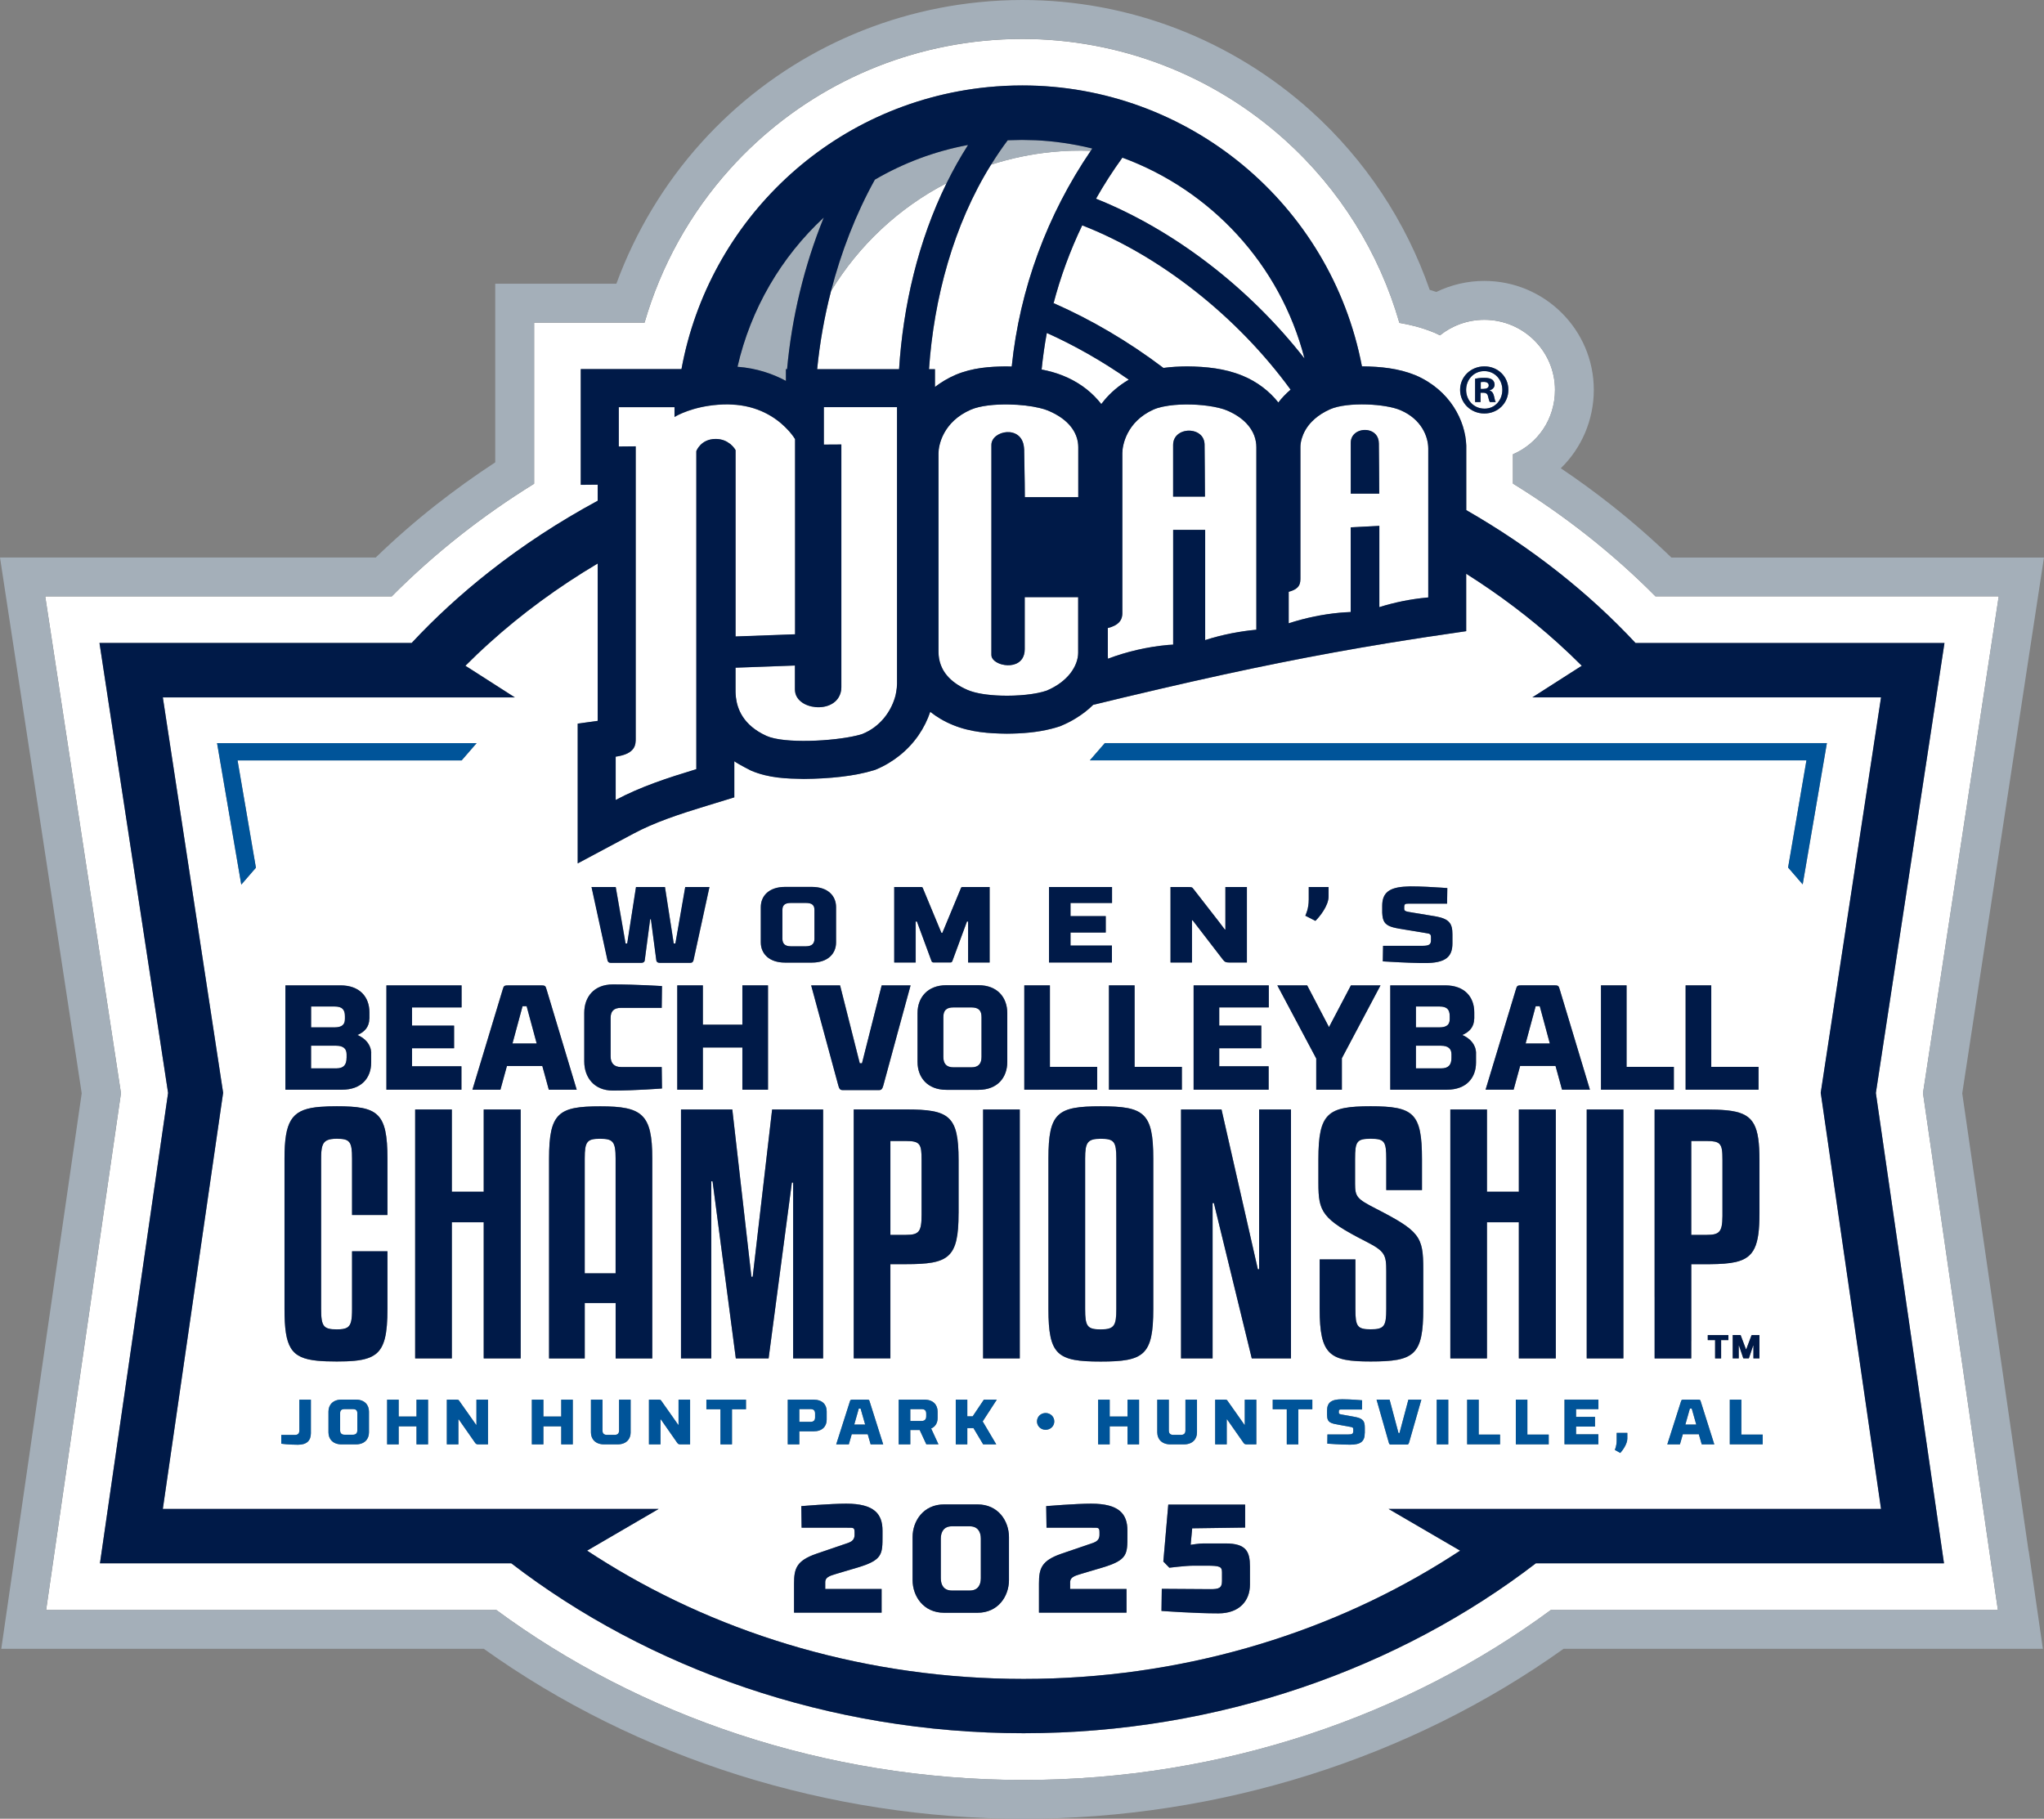 <?xml version="1.0" encoding="UTF-8"?>
<svg id="Layer_2" xmlns="http://www.w3.org/2000/svg" viewBox="0 0 384.01 341.72">
  <rect x="0" y="0" width="384.01" height="341.72" fill="#808080" stroke="none"/>
  <defs>
    <style>
      .cls-1 {
        fill: #001a48;
      }

      .cls-2 {
        fill: #a4afb9;
      }

      .cls-3 {
        fill: #fff;
      }

      .cls-4 {
        fill: #005499;
      }
    </style>
  </defs>
  <g id="PMS_533">
    <g>
      <g>
        <path class="cls-3" d="M278.88,76.77c1.94.03,3.36-1.56,3.36-3.52s-1.43-3.53-3.39-3.53h-.03c-1.94,0-3.39,1.59-3.39,3.53s1.45,3.52,3.44,3.52ZM277.14,71.15c.4-.08.97-.16,1.69-.16.83,0,1.21.13,1.54.35.24.19.43.54.43.94,0,.51-.38.89-.91,1.05v.05c.43.13.67.48.81,1.08.13.67.22.94.32,1.08h-1.1c-.13-.16-.21-.54-.35-1.05-.08-.48-.35-.7-.92-.7h-.48v1.75h-1.02v-4.39Z"/>
        <path class="cls-3" d="M279.69,72.42c0-.4-.3-.67-.94-.67-.27,0-.46.03-.56.05v1.27h.48c.57,0,1.02-.19,1.02-.65Z"/>
        <path class="cls-3" d="M372.2,280.79l-10.92-75.4,10.9-71.5,1.79-11.76,1.54-10.08h-64.49c-3.96-4-8.25-7.83-12.87-11.47-4.43-3.49-9.07-6.73-13.91-9.72v-5.5c4.69-2.02,7.9-6.62,7.9-12.1,0-7.26-5.94-13.17-13.28-13.17-3.15,0-6.05,1.1-8.33,2.92-.37-.18-.74-.37-1.12-.53l-.08-.03-.08-.03c-2.16-.88-4.3-1.41-6.34-1.75-3.79-13.17-11.19-25.08-21.51-34.38-13.58-12.23-31.1-18.96-49.33-18.97-2.46,0-4.95.13-7.38.37-18.33,1.83-35.21,10.37-47.52,24.04-7.55,8.38-13,18.27-16.07,28.89h-20.75v30.27c-4.83,2.99-9.46,6.22-13.88,9.7-4.61,3.64-8.91,7.47-12.87,11.47H8.5l1.54,10.08,1.79,11.76,10.9,71.5-10.92,75.4-1.69,11.68-1.45,10.02h84.58c26.83,19.79,61.62,31.94,99.06,31.94s72.23-12.15,99.06-31.94h83.98l-1.46-10.02-1.69-11.68ZM278.86,68.84h.03c2.53,0,4.49,1.96,4.49,4.41s-1.96,4.44-4.52,4.44-4.55-1.94-4.55-4.44,2.02-4.41,4.55-4.41ZM353.41,293.73h-64.86c-25.65,19.72-59.61,31.93-96.25,31.93s-70.6-12.21-96.25-31.93H18.78l1.69-11.68,11.11-76.69-11.1-72.79-1.79-11.76h58.65c4.38-4.7,9.23-9.16,14.55-13.35,6.34-5,13.17-9.46,20.4-13.37v-3.02l-3.18.03v-21.74h18.92c5.09-27.81,28.01-50.03,57.53-52.98,2.18-.22,4.36-.32,6.51-.32,31.11,0,57.95,22.19,63.8,52.78.02,0,.04,0,.05,0,3.43.04,6.8.36,10.02,1.67,6.5,2.8,9.37,8.55,9.53,13.21v.05s0,12.08,0,12.08c6.07,3.48,11.84,7.35,17.25,11.62,5.32,4.19,10.17,8.65,14.55,13.35h58.04l-1.79,11.76-11.1,72.79,11.11,76.69,1.69,11.68h-11.81Z"/>
        <path class="cls-3" d="M168.91,69.37c.75-11.79,3.54-24.01,8.93-34.96-9.03,4.67-16.53,11.74-21.72,20.3-1.25,4.84-2.12,9.77-2.6,14.66h15.39Z"/>
        <path class="cls-3" d="M240.16,75.62c.64-.84,1.41-1.65,2.3-2.41-10.03-13.75-24.54-25.18-39.15-30.87-2.28,4.75-4.11,9.73-5.44,14.86l.1-.23c6.93,3.04,13.99,7.15,20.6,12.16,1.51-.21,3-.27,4.45-.29,3.57.04,7.08.39,10.33,1.72,2.87,1.17,5.14,2.97,6.8,5.06Z"/>
        <path class="cls-3" d="M175.66,69.37v3.33c1.14-.87,2.44-1.66,3.93-2.3,3.19-1.32,6.35-1.52,9.41-1.56.36,0,.72.01,1.08.03,1.5-14.66,6.69-28.58,14.85-40.54-2.42-.09-4.87-.02-7.35.23-3.95.39-7.75,1.21-11.38,2.37-7.08,11.36-10.75,25.16-11.66,38.44h1.12Z"/>
        <path class="cls-3" d="M245.08,67.37c-4.56-17.71-17.62-31.65-34.21-37.74-1.79,2.48-3.45,5.05-4.96,7.72,14.63,5.86,28.77,16.71,39.17,30.03Z"/>
        <path class="cls-3" d="M244.31,84.01v24.79c0,.18-.01.35-.04.51-.12.82-.59,1.47-2.16,1.89v5.92c1.59-.52,3.22-.95,4.88-1.29,1.55-.32,3.12-.56,4.72-.7.69-.06,1.37-.1,2.05-.13v-15.91l.77-.04,4.3-.22.31-.02v.16c0,.86,0,2.76,0,5.03,0,3.3,0,7.35,0,10.08,2.88-.9,5.87-1.51,8.97-1.8.07,0,.15,0,.22-.02v-27.97c0-2.2-1.23-5.5-5.21-7.21-1.41-.61-3.83-1-6.31-1.08-2.62-.08-5.31.18-6.94.91-1.18.53-2.12,1.15-2.86,1.79-.08.07-.16.15-.24.23-.11.1-.22.2-.32.3-1.06,1.09-1.61,2.23-1.89,3.18-.19.65-.25,1.21-.25,1.6ZM253.77,85.6v-2.41c0-1.8,1.78-2.64,3.27-2.34,1.08.21,2.01,1.02,2.01,2.48,0,.47.02,1.77.04,4.4.01,1.32.02,2.97.03,5.03h-5.36v-7.16Z"/>
        <path class="cls-3" d="M130.82,131.03v-46.25s.82-2.29,3.63-2.29c1.2,0,2.05.42,2.65.88.05.03.1.07.14.1.65.55.95,1.12.95,1.12v35.01l1.36-.05,9.82-.36v-36.67s-.36-.63-1.13-1.5c-.21-.24-.46-.5-.73-.76,0,0,0,0,0,0-1.84-1.81-5.12-4.04-10.08-4.24-.23,0-.44-.03-.68-.03-5.26,0-8.71,1.65-9.72,2.19-.2.11-.31.18-.31.18v-1.84h-10.47v7.39l3.18-.03v54.87c0,1.06.07,2.9-3.76,3.43v8.15c4.68-2.5,9.75-4.15,15.15-5.79v-13.5Z"/>
        <path class="cls-3" d="M186.25,114.64v-31.05c0-2.73,5.72-3.85,6.12.47.02.16.04.31.04.48,0,.07,0,.15,0,.24,0,1.04.07,3.38.1,6.02,0,.85.02,1.72.02,2.6h10.04v-9.37c0-.16,0-.31-.02-.47-.17-2.22-1.62-4.73-5.68-6.43-.45-.19-.99-.35-1.6-.49-1.57-.38-3.59-.61-5.63-.65-2.75-.06-5.53.23-7.24.97-5.26,2.28-6.09,6.72-6.09,8.19v37.16c0,.97.09,2.83,1.63,4.64.81.95,2.01,1.89,3.82,2.67,1.49.65,3.82.99,6.25,1.07,3.22.11,6.64-.24,8.63-.94,2.03-.86,3.48-2.02,4.44-3.25,1.01-1.3,1.47-2.68,1.47-3.88v-10.43h-10.04v9.8c0,.73-.19,1.3-.47,1.75-.8,1.23-2.47,1.45-3.81,1.09-1.1-.29-1.99-.96-1.99-1.77v-8.43Z"/>
        <path class="cls-3" d="M220.39,121.12v-21.56h6.01c0,.88,0,2.7,0,4.94,0,1.36,0,2.86,0,4.41,0,4.39,0,9.06,0,11.36,1.66-.54,3.37-.97,5.11-1.31.04,0,.09-.01.13-.02,1.37-.26,2.76-.47,4.17-.6.07,0,.14,0,.21-.02v-34.29c0-1.45-.5-3.06-1.89-4.51-.84-.88-2-1.7-3.58-2.38-.89-.38-2.16-.68-3.59-.88-2.67-.37-5.91-.38-8.33.12-.12.02-.24.05-.35.07-.6.14-1.14.31-1.6.51-5.05,2.28-5.84,6.72-5.84,8.19v30.12c0,.11-.01.22-.02.33-.11,1-.75,1.92-2.71,2.4v5.77c3.57-1.34,7.35-2.23,11.29-2.59.33-.03.65-.04.97-.06ZM220.39,92.99v-9.4c0-1.91,1.74-2.81,3.33-2.66,1.33.12,2.54.98,2.58,2.6,0,.02,0,.04,0,.06,0,.49.02,1.94.04,4.66.01,1.36.02,3.02.03,5.06h-5.99v-.32Z"/>
        <path class="cls-3" d="M144.23,125.24l-6.05.22v3.79c0,.39-.01,1.01.07,1.77.24,2.1,1.29,5.23,5.74,7.25,3.34,1.51,12.55,1,16.91-.05.39-.09.75-.19,1.06-.29,3.36-1.33,5.38-4.19,6.18-6.91.05-.17.09-.33.13-.5,0,0,0-.02,0-.02.04-.15.07-.31.09-.46.1-.54.16-1.07.16-1.58v-51.96h-13.75v7.04l3.29-.02v40.61h0v4.99c0,.76-.2,1.38-.51,1.9-.97,1.63-3.19,2.14-5.08,1.72-1.15-.25-2.17-.83-2.72-1.72-.15-.24-.26-.49-.33-.77-.06-.22-.09-.46-.09-.71v-4.49l-5.11.19Z"/>
        <path class="cls-3" d="M206.22,75.1c.24.27.46.54.68.82.18-.24.37-.48.57-.72,1.18-1.42,2.71-2.76,4.6-3.86-5.01-3.5-10.24-6.46-15.4-8.78-.43,2.27-.74,4.56-.98,6.87,1.32.25,2.61.6,3.87,1.1h0c2.72,1.06,4.98,2.67,6.66,4.58Z"/>
        <path class="cls-3" d="M148.6,177.8h2.81c1.16,0,1.61-.53,1.61-1.42v-5.41c0-.89-.45-1.32-1.61-1.32h-2.81c-1.16,0-1.6.42-1.6,1.32v5.41c0,.89.45,1.42,1.6,1.42Z"/>
        <polygon class="cls-3" points="98.94 189.06 98.17 189.06 96.28 196.06 100.83 196.06 98.94 189.06"/>
        <path class="cls-3" d="M64.8,191.49v-.56c0-1.26-.53-1.82-1.92-1.82h-4.44v3.92h4.41c1.36,0,1.94-.5,1.94-1.54Z"/>
        <path class="cls-3" d="M170.21,214.38h-2.93v17.64h2.93c2.45,0,2.93-.59,2.93-3.79v-10.24c0-3.02-.24-3.61-2.93-3.61Z"/>
        <path class="cls-3" d="M112.73,213.96c-2.45,0-2.87.53-2.87,3.73v21.55h5.81v-21.55c0-3.2-.48-3.73-2.93-3.73Z"/>
        <path class="cls-3" d="M206.79,213.96c-2.51,0-2.93.71-2.93,3.73v28.24c0,3.26.42,3.85,2.93,3.85s2.93-.71,2.93-3.85v-28.24c0-3.2-.42-3.73-2.93-3.73Z"/>
        <path class="cls-3" d="M63.15,196.48h-4.71v4.26h4.76c1.38,0,1.91-.7,1.91-1.96v-.67c0-1.04-.58-1.62-1.97-1.62Z"/>
        <path class="cls-3" d="M179.14,189.28c-1.38,0-1.91.59-1.91,1.82v7.48c0,1.23.53,1.96,1.91,1.96h3.35c1.38,0,1.91-.73,1.91-1.96v-7.48c0-1.23-.53-1.82-1.91-1.82h-3.35Z"/>
        <polygon class="cls-3" points="289.28 189.06 288.51 189.06 286.62 196.06 291.17 196.06 289.28 189.06"/>
        <path class="cls-3" d="M322.94,231.45c.5-.5.65-1.4.66-2.97,0-.08,0-.16,0-.25v-10.24c0-1.66-.08-2.59-.59-3.08-.42-.41-1.13-.53-2.34-.53h-2.93v17.64h2.93c1.12,0,1.83-.13,2.27-.57Z"/>
        <path class="cls-3" d="M272.37,191.49v-.56c0-1.26-.53-1.82-1.91-1.82h-4.44v3.92h4.41c1.36,0,1.94-.5,1.94-1.54Z"/>
        <path class="cls-3" d="M270.72,196.48h-4.71v4.26h4.76c1.38,0,1.92-.7,1.92-1.96v-.67c0-1.04-.59-1.62-1.97-1.62Z"/>
        <path class="cls-3" d="M66.27,264.75h-1.51c-.62,0-.86.25-.86.78v3.2c0,.53.24.84.86.84h1.51c.62,0,.86-.31.86-.84v-3.2c0-.53-.24-.78-.86-.78Z"/>
        <path class="cls-3" d="M153.13,266.31v-.72c0-.54-.24-.84-.86-.84h-2.1v2.4h2.1c.62,0,.86-.31.86-.84Z"/>
        <path class="cls-3" d="M174.01,266.1v-.5c0-.54-.24-.84-.86-.84h-2.13v2.22h2.13c.62,0,.86-.34.86-.88Z"/>
        <polygon class="cls-3" points="317.48 264.66 316.63 267.66 318.68 267.66 317.83 264.66 317.48 264.66"/>
        <polygon class="cls-3" points="161.34 264.66 160.49 267.66 162.54 267.66 161.68 264.66 161.34 264.66"/>
        <g>
          <path class="cls-3" d="M353.41,131.03h-65.51l7.75-4.96,1.54-.98c-1.45-1.46-2.94-2.88-4.49-4.27-5.23-4.74-11-9.09-17.23-13.02v10.79c-2.52.36-4.97.72-7.4,1.09-2.44.37-4.85.75-7.24,1.14-6.82,1.12-13.5,2.33-20.41,3.72-7.08,1.42-14.45,3.03-22.52,4.91-2.2.51-4.44,1.04-6.76,1.59-1.88.45-3.79.91-5.75,1.39-.91.91-2.04,1.79-3.31,2.56-.82.5-1.69.95-2.6,1.33l-.18.08-.16.06-.15.05c-.47.16-.95.29-1.42.41h0c-2.66.69-5.49.91-8.41.93-3.34-.05-6.78-.26-10.11-1.63-1.64-.66-3.05-1.52-4.27-2.48-1.01,3.02-2.91,5.94-5.76,8.21-1.28,1.02-2.73,1.92-4.41,2.62l-.23.09-.13.04-.07.02c-3.59,1.11-8.31,1.59-13.16,1.63-3.23-.06-6.49-.13-9.88-1.55,0,0-2.22-1.11-3.17-1.77v6.78l-3.75,1.15-1.31.4c-5.32,1.61-9.95,3.16-13.87,5.26l-10.49,5.6v-26.26l3.76-.52v-4.4s0-8.94,0-8.94v-11.76s0-4.47,0-4.47c-7.43,4.41-14.27,9.42-20.37,14.95-1.54,1.39-3.04,2.82-4.49,4.27l1.54.98,7.74,4.96H30.59l11.33,74.29-11.33,78.19h93.15l-9.83,5.73-3.62,2.11c1.23.81,2.49,1.6,3.75,2.38,21.96,13.51,49.01,21.72,78.26,21.72s56.3-8.2,78.26-21.72c1.26-.78,2.52-1.57,3.75-2.38l-3.62-2.11-9.83-5.73h92.55l-11.33-78.19,11.33-74.29ZM189.24,190.34v9.18c0,2.91-1.83,5.24-5.42,5.24h-6.01c-3.56,0-5.43-2.32-5.43-5.24v-9.18c0-2.91,1.86-5.24,5.43-5.24h6.01c3.59,0,5.42,2.32,5.42,5.24ZM187.17,271.38h-2.46l-1.82-3.05h-1.16v3.05h-2.17v-8.4h2.17v3.13h1.01l2.1-3.13h2.43l-2.65,4.09,2.55,4.31ZM168,166.66h5.1c.22,0,.27.18.27.18l3.5,8.43h.18l3.5-8.43s.04-.18.27-.18h5.11v14.18h-4.04v-7.7h-.22l-2.74,7.43s-.07.26-.33.26h-3.23c-.29,0-.36-.26-.36-.26l-2.74-7.43h-.22v7.7h-4.03v-14.18ZM161.53,199.78h.42l3.7-14.64h5.43s-4.71,17.22-5.13,18.84c-.19.7-.43.84-.8.84h-6.83c-.37,0-.64-.14-.8-.84-.43-1.62-5.11-18.84-5.11-18.84h5.43l3.7,14.64ZM142.94,170.43c0-2.11,1.56-3.79,4.55-3.79h5.04c3.01,0,4.55,1.68,4.55,3.79v6.64c0,2.11-1.54,3.79-4.55,3.79h-5.04c-2.99,0-4.55-1.68-4.55-3.79v-6.64ZM139.47,192.53v-7.39h4.81v19.6h-4.81v-7.92h-7.42v7.92h-4.81v-19.6h4.81v7.39h7.42ZM115.69,166.66l1.85,10.61h.31l1.65-10.61h5.44l1.65,10.61h.31l1.85-10.61h4.55s-2.74,12.64-2.99,13.73c-.09.4-.31.51-.6.51h-5.79c-.22,0-.54-.08-.6-.45l-1.02-7.74h-.14l-1.02,7.74c-.07.37-.38.45-.6.45h-5.79c-.29,0-.51-.1-.6-.51-.24-1.09-2.99-13.73-2.99-13.73h4.55ZM109.76,190.29c0-2.91,1.78-5.32,5.37-5.32,4.6,0,9.23.31,9.23.31l-.05,4.09h-7.63c-1.38,0-1.97.64-1.97,1.9v7.2c0,1.23.58,2.02,1.97,2.02h7.63l.05,4.03s-4.89.39-9.23.39c-3.59,0-5.37-2.55-5.37-5.46v-9.16ZM95.69,185.14h5.74c.96,0,1.04.03,1.25.78.35,1.18,5.66,18.82,5.66,18.82h-5.24l-1.22-4.45h-6.65l-1.22,4.45h-5.27s5.32-17.64,5.69-18.82c.21-.76.29-.78,1.25-.78ZM45.33,166.21l-4.55-26.58h48.76l-2.81,3.24h-42.1l3.45,20.17-2.75,3.17ZM85.31,192.7v4.26h-7.9v3.39h9.28v4.4h-14.1v-19.6h14.12v4.14h-9.31v3.42h7.9ZM69.74,197.85v1.79c0,2.91-1.86,5.1-5.45,5.1h-10.66v-19.6h10.35c3.59,0,5.43,2.16,5.43,5.07v1.2c-.03,1.54-.9,2.49-2.23,3.05,1.46.64,2.53,1.76,2.58,3.39ZM58.41,269.25c0,1.49-.84,2.2-2.45,2.2-1.71,0-3.12-.19-3.12-.19v-1.64h2.53c.62,0,.86-.3.86-.84v-5.79h2.17v6.27ZM69.32,269.14c0,1.25-.83,2.24-2.45,2.24h-2.71c-1.61,0-2.45-1-2.45-2.24v-3.93c0-1.25.84-2.24,2.45-2.24h2.71c1.62,0,2.45,1,2.45,2.24v3.93ZM70.57,254.43c-.42.32-.9.58-1.47.77-1.4.48-3.29.62-5.83.62-1.4,0-2.6-.04-3.64-.14-5.02-.49-6.18-2.54-6.18-9.75v-28.24c0-6.89,1.28-9.05,5.85-9.63.3-.04.61-.07.93-.09.9-.07,1.9-.1,3.04-.1,7.72,0,9.52,1.18,9.52,9.83v10.6h-6.65v-10.6c0-3.2-.42-3.73-2.87-3.73-.82,0-1.4.09-1.84.3-.89.43-1.1,1.4-1.1,3.43v28.24c0,3.26.42,3.85,2.93,3.85.9,0,1.52-.08,1.96-.34.75-.45.92-1.44.92-3.5v-10.83h6.65v10.83c0,4.69-.53,7.18-2.22,8.5ZM80.42,271.38h-2.17v-3.39h-3.35v3.39h-2.17v-8.4h2.17v3.17h3.35v-3.17h2.17v8.4ZM91.66,271.38h-1.77c-.36,0-.47-.06-.67-.35l-3.03-4.34h-.07v4.69h-2.17v-8.4h1.74c.47,0,.46.05.59.23.07.12,2.77,3.89,3.17,4.5h.06v-4.73h2.17v8.4ZM97.82,255.23h-6.95v-25.58h-5.99v25.58h-6.89v-46.77h6.89v15.45h5.99v-15.45h6.95v46.77ZM107.61,271.38h-2.17v-3.39h-3.35v3.39h-2.17v-8.4h2.17v3.17h3.35v-3.17h2.17v8.4ZM109.86,255.23h-6.7v-37.54c0-8.64,1.8-9.83,9.64-9.83s9.76,1.42,9.76,9.83v37.54h-6.88v-10.42h-5.81v10.42ZM118.48,269.14c0,1.25-.83,2.24-2.45,2.24h-2.55c-1.62,0-2.46-1-2.46-2.24v-6.16h2.17v5.78c0,.54.24.84.86.84h1.39c.62,0,.86-.3.86-.84v-5.78h2.17v6.16ZM129.63,271.38h-1.77c-.36,0-.47-.06-.67-.35l-3.03-4.34h-.07v4.69h-2.17v-8.4h1.74c.47,0,.46.05.59.23.07.12,2.77,3.89,3.17,4.5h.06v-4.73h2.17v8.4ZM140.15,264.78h-2.63v6.6h-2.17v-6.6h-2.64v-1.8h7.44v1.8ZM138.24,255.23l-4.37-33.27h-.24v33.27h-5.69v-46.77h9.64l3.59,31.44h.24l3.65-31.44h9.58v46.77h-5.63v-33.04h-.24l-4.37,33.04h-6.17ZM148,262.98h4.86c1.62,0,2.45.92,2.45,2.17v1.6c0,1.25-.83,2.18-2.45,2.18h-2.69v2.45h-2.17v-8.4ZM165.8,288.49c0,3.54.03,4.61-4.7,6.03-.32.12-4.55,1.3-5.19,1.59-.52.26-.87.55-.87,1.16v1.28h10.59v4.44h-16.45v-5.45c0-2.84.44-4.32,4.24-5.63l6.03-2.06c.87-.32,1.1-.87,1.1-1.48v-.46c0-.96-.23-.87-1.51-.87h-8.44l-.06-4.06s5.54-.46,8.44-.46c5.31,0,6.82,1.97,6.82,5.08v.9ZM163.57,271.38l-.55-1.91h-3l-.55,1.91h-2.37s2.4-7.56,2.57-8.06c.1-.32.13-.34.56-.34h2.59c.43,0,.47.01.56.34.16.5,2.55,8.06,2.55,8.06h-2.36ZM167.28,255.23h-6.88v-46.77h9.82c8.14,0,9.88,1.18,9.88,9.53v10.01c0,8.41-1.86,9.53-9.88,9.53h-2.93v17.7ZM171.01,271.38h-2.17v-8.4h4.86c1.62,0,2.45.98,2.45,2.23v1.23c0,.9-.41,1.61-1.21,1.96l1.37,2.97h-2.28l-1.25-2.69h-1.76v2.69ZM189.55,296.87c0,3.02-2,6.15-5.92,6.15h-6.27c-3.89,0-5.92-3.13-5.92-6.15v-8.06c0-3.02,2.03-6.15,5.92-6.15h6.27c3.92,0,5.92,3.13,5.92,6.15v8.06ZM191.58,255.23h-6.89v-46.77h6.89v46.77ZM197.08,166.66h11.84v3h-7.8v2.47h6.62v3.08h-6.62v2.45h7.78v3.18h-11.82v-14.18ZM222.04,200.45v4.28h-13.7v-19.6h4.81v15.32h8.88ZM238.37,189.28h-9.31v3.42h7.9v4.26h-7.9v3.39h9.28v4.4h-14.1v-19.6h14.12v4.14ZM242.54,208.46v46.77h-7.36l-7.12-29.19h-.24v29.19h-5.93v-46.77h7.6l6.83,30.02h.24v-30.02h5.99ZM234.25,180.84h-3.3c-.67,0-.87-.1-1.25-.59l-5.64-7.33h-.13v7.92h-4.03v-14.18h3.23c.87,0,.84.08,1.09.38.13.2,5.15,6.56,5.88,7.6h.11v-7.98h4.04v14.18ZM192.44,185.14h4.81v15.32h8.88v4.28h-13.7v-19.6ZM196.44,265.49c.89,0,1.63.68,1.63,1.58s-.74,1.57-1.63,1.57-1.62-.68-1.62-1.57.72-1.58,1.62-1.58ZM211.82,288.49c0,3.54.03,4.61-4.7,6.03-.32.12-4.55,1.3-5.19,1.59-.52.26-.87.55-.87,1.16v1.28h10.59v4.44h-16.45v-5.45c0-2.84.44-4.32,4.24-5.63l6.03-2.06c.87-.32,1.1-.87,1.1-1.48v-.46c0-.96-.23-.87-1.51-.87h-8.44l-.06-4.06s5.54-.46,8.44-.46c5.31,0,6.82,1.97,6.82,5.08v.9ZM214,271.38h-2.17v-3.39h-3.35v3.39h-2.17v-8.4h2.17v3.17h3.35v-3.17h2.17v8.4ZM216.67,245.93c0,8.7-1.74,9.89-9.88,9.89s-9.82-1.18-9.82-9.89v-28.24c0-8.64,1.68-9.83,9.82-9.83s9.88,1.18,9.88,9.83v28.24ZM217.42,269.14v-6.16h2.17v5.78c0,.54.24.84.86.84h1.39c.62,0,.87-.3.87-.84v-5.78h2.17v6.16c0,1.25-.83,2.24-2.45,2.24h-2.55c-1.62,0-2.46-1-2.46-2.24ZM234.82,297.77c0,3.02-2,5.37-5.92,5.37-4.61,0-10.7-.46-10.7-.46l.06-4.15s8.06.06,9.22.06c1.51,0,2.09-.23,2.09-1.51v-1.65c0-1.07-.38-1.25-2.87-1.25h-2.52c-1.42,0-4.5.38-4.5.38l-1.13-1.16c.14-1.51.93-10.7.93-10.7h14.45v4.32l-9.95.14-.29,3.1s1.54-.26,2.41-.26h4.12c3.92,0,4.61,1.54,4.61,4.35v3.42ZM236.02,271.38h-1.77c-.36,0-.47-.06-.67-.35l-3.04-4.34h-.07v4.69h-2.17v-8.4h1.74c.47,0,.46.05.59.23.07.12,2.77,3.89,3.17,4.5h.06v-4.73h2.17v8.4ZM246.55,264.78h-2.63v6.6h-2.17v-6.6h-2.64v-1.8h7.44v1.8ZM239.97,185.14h5.61l4.1,7.84,4.12-7.84h5.56l-7.26,13.69v5.91h-4.81v-5.85l-7.31-13.75ZM245.23,172.05c.09-.22.64-1.3.64-3.04v-2.35h3.72v1.8c0,1.7-1.67,3.79-2.47,4.56l-1.89-.97ZM256.39,269.25c0,1.49-.67,2.2-2.79,2.18-1.62,0-4.24-.19-4.24-.19l.02-1.73h3.95c.67,0,.9-.12.9-.62v-.36c0-.18-.04-.35-.31-.4-.29-.06-2.11-.38-2.3-.42-1.57-.28-2.31-.38-2.31-1.88v-.77c0-1.5.72-2.16,2.84-2.16,1.62,0,3.74.19,3.74.19l-.02,1.73h-3.8c-.44,0-.53.02-.53.42v.16c0,.23.13.29.46.35,0,0,2.41.44,2.69.49,1.44.28,1.73.83,1.73,2v1.01ZM264.71,271.05c-.08.3-.19.36-.36.36h-3.08c-.17,0-.29-.06-.36-.36-.19-.7-2.3-8.07-2.3-8.07h2.45l1.67,6.27h.19l1.67-6.27h2.45s-2.12,7.38-2.31,8.07ZM267.39,245.93c0,8.7-1.68,9.89-9.88,9.89-7.72,0-9.58-1.18-9.58-9.89v-9.29h6.71v9.29c0,3.26.36,3.85,2.87,3.85s2.93-.59,2.93-3.85v-7.04c0-3.14-.24-3.79-3.83-5.62-8.26-4.2-8.92-5.57-8.92-10.95v-4.5c0-8.7,1.62-9.95,9.82-9.95s9.64,1.24,9.64,9.95v5.8h-6.71v-5.8c0-3.32-.3-3.85-2.93-3.85s-2.93.53-2.93,3.85v4.62c0,2.43.36,2.84,3.83,4.62,8.32,4.26,8.98,5.27,8.98,11.37v7.52ZM264.66,171.34s.31.05.77.13c1.3.22,3.85.64,4.23.7,2.68.47,3.21,1.4,3.21,3.38v1.7c0,2.51-1.25,3.71-5.19,3.69-.25,0-.53,0-.8,0-1.27-.02-2.73-.08-4-.14-1.73-.08-3.09-.17-3.09-.17l.05-2.92h7.33c1.25,0,1.67-.2,1.67-1.05v-.61c0-.3-.07-.59-.58-.67-.26-.05-1.23-.21-2.19-.37-.97-.16-1.91-.31-2.09-.34-1.77-.28-2.96-.47-3.64-1.13-.35-.34-.56-.83-.62-1.52-.02-.17-.04-.33-.04-.53v-1.3c0-2.38,1.21-3.5,4.64-3.62.21,0,.41-.03.64-.03,2.02,0,4.45.15,5.84.24.68.05,1.11.08,1.11.08l-.04,2.61v.31h-7.07c-.82,0-.98.04-.98.71v.26c0,.38.24.49.85.59ZM277.31,197.85v1.79c0,2.91-1.86,5.1-5.45,5.1h-10.66v-19.6h10.35c3.59,0,5.43,2.16,5.43,5.07v1.2c-.03,1.54-.9,2.49-2.23,3.05,1.46.64,2.53,1.76,2.58,3.39ZM272.09,271.38h-2.17v-8.4h2.17v8.4ZM281.81,271.38h-6.18v-8.4h2.17v6.56h4.01v1.83ZM290.96,271.38h-6.18v-8.4h2.17v6.56h4.01v1.83ZM292.29,255.23h-6.95v-25.58h-5.99v25.58h-6.88v-46.77h6.88v15.45h5.99v-15.45h6.95v46.77ZM292.24,200.28h-6.65l-1.22,4.45h-5.27s5.32-17.64,5.69-18.82c.21-.76.29-.78,1.25-.78h5.74c.96,0,1.04.03,1.25.78.35,1.18,5.67,18.82,5.67,18.82h-5.24l-1.22-4.45ZM300.29,264.75h-4.2v1.46h3.56v1.82h-3.56v1.45h4.19v1.88h-6.36v-8.4h6.37v1.78ZM298.1,255.23v-46.77h6.89v46.77h-6.89ZM314.47,200.45v4.28h-13.7v-19.6h4.81v15.32h8.88ZM305.73,270.29c0,1.01-.9,2.24-1.33,2.7l-1.02-.58c.05-.13.35-.77.35-1.8v-1.39h2v1.07ZM310.86,243.69v-35.23h9.82c1.38,0,2.57.04,3.61.14.37.03.72.08,1.06.13,4.17.67,5.21,2.84,5.21,9.26v10.01c0,6.02-.97,8.3-4.46,9.11-1.26.29-2.85.4-4.84.41-.2,0-.38,0-.58,0h-2.93v17.7h-6.88v-11.54ZM330.38,200.45v4.28h-13.7v-19.6h4.81v15.32h8.88ZM329.36,252.85l-.77,2.3s-.02.08-.09.08h-.91c-.08,0-.1-.08-.1-.08l-.77-2.3h-.06v2.38h-1.13v-4.38h1.43c.06,0,.08.06.08.06l.07.2.91,2.41h.05l.98-2.6s.01-.06.07-.06h1.43v4.38h-1.13v-2.38h-.06ZM319.71,271.38l-.55-1.91h-3l-.55,1.91h-2.37s2.4-7.56,2.57-8.06c.1-.32.13-.34.56-.34h2.59c.43,0,.47.01.56.34.15.5,2.55,8.06,2.55,8.06h-2.36ZM324.72,251.79h-1.37v3.44h-1.13v-3.44h-1.38v-.94h3.88v.94ZM331.16,271.38h-6.18v-8.4h2.17v6.56h4.01v1.83ZM335.93,163l3.45-20.14h-134.63l2.81-3.24h135.66l-4.54,26.54-2.74-3.17Z"/>
          <path class="cls-3" d="M182.18,286.78h-3.34c-1.51,0-2.09,1.04-2.09,2.32v7.43c0,1.31.58,2.32,2.09,2.32h3.34c1.51,0,2.09-1.01,2.09-2.32v-7.43c0-1.28-.58-2.32-2.09-2.32Z"/>
        </g>
      </g>
      <g>
        <path class="cls-2" d="M381.11,291.43l-1.69-11.68-10.77-74.32,10.74-70.43,1.79-11.76,1.54-10.08,1.28-8.4h-69.99c-3.56-3.44-7.37-6.77-11.35-9.91-3.02-2.38-6.17-4.68-9.43-6.87,3.89-3.78,6.2-9.06,6.2-14.73,0-11.29-9.23-20.47-20.58-20.47-3.12,0-6.21.72-9,2.07-.41-.14-.83-.27-1.25-.39-4.48-12.89-12.13-24.44-22.32-33.62C231.35,7.41,212.1,0,192.06,0c-2.69,0-5.42.14-8.11.41-20.15,2.02-38.69,11.4-52.22,26.42-6.93,7.69-12.37,16.76-15.93,26.48h-22.76v33.56c-3.84,2.51-7.56,5.19-11.1,7.97-3.98,3.13-7.79,6.46-11.35,9.91H0l1.28,8.4,1.54,10.08,1.79,11.76,10.74,70.43-10.76,74.32-1.69,11.69-1.45,10.01-1.21,8.35h90.65c28.84,20.61,64.76,31.94,101.43,31.94s72.58-11.32,101.43-31.94h90.05l-1.21-8.35-1.45-10.01ZM291.36,302.49c-26.83,19.79-61.62,31.94-99.06,31.94s-72.23-12.15-99.06-31.94H8.66l1.45-10.02,1.69-11.68,10.92-75.4-10.9-71.5-1.79-11.76-1.54-10.08h65.1c3.96-4,8.25-7.83,12.87-11.47,4.42-3.48,9.05-6.71,13.88-9.7v-30.27h20.75c3.07-10.62,8.52-20.51,16.07-28.89,12.31-13.67,29.18-22.21,47.52-24.04,2.44-.25,4.92-.37,7.38-.37,18.23,0,35.75,6.74,49.33,18.97,10.33,9.3,17.72,21.21,21.51,34.38,2.04.34,4.18.88,6.34,1.75l.08.03.08.03c.38.16.75.35,1.12.53,2.28-1.82,5.18-2.92,8.33-2.92,7.34,0,13.28,5.91,13.28,13.17,0,5.49-3.21,10.09-7.9,12.1v5.5c4.84,2.99,9.49,6.23,13.91,9.72,4.62,3.64,8.91,7.47,12.87,11.47h64.49l-1.54,10.08-1.79,11.76-10.9,71.5,10.92,75.4,1.69,11.68,1.46,10.02h-83.98Z"/>
        <path class="cls-2" d="M147.64,69.37h.22c.88-9.65,3.21-19.4,6.89-28.48-8,7.42-13.73,17.17-16.2,28.03,3.59.27,6.65,1.33,9.09,2.65v-2.2Z"/>
        <path class="cls-2" d="M177.84,34.41c1.21-2.46,2.55-4.86,4.03-7.17-6.32,1.18-12.21,3.42-17.51,6.52-3.58,6.45-6.34,13.59-8.24,20.95,5.19-8.56,12.69-15.63,21.72-20.3Z"/>
        <path class="cls-2" d="M204.93,28.33c.1-.14.19-.28.28-.42-.95-.24-1.91-.46-2.88-.64-.02,0-.04,0-.06-.01-.81-.15-1.63-.29-2.46-.41-.07-.01-.15-.02-.22-.03-.78-.11-1.55-.2-2.34-.28-.15-.01-.31-.02-.46-.04-.71-.06-1.42-.12-2.14-.15-.27-.01-.54-.01-.8-.02-.61-.02-1.23-.04-1.84-.04-.44,0-.88.02-1.32.03-.45.01-.9.01-1.35.04-1.11,1.47-2.14,3-3.12,4.58,3.63-1.17,7.43-1.98,11.38-2.37,2.48-.25,4.93-.31,7.35-.23Z"/>
      </g>
      <g>
        <polygon class="cls-4" points="61.24 142.87 72.26 142.87 73.19 142.87 85.92 142.87 86.73 142.87 89.54 139.63 89.15 139.63 75.33 139.63 75 139.63 63.1 139.63 40.78 139.63 45.33 166.21 48.08 163.03 44.63 142.87 61.24 142.87"/>
        <polygon class="cls-4" points="321.51 139.63 309.61 139.63 309.28 139.63 295.46 139.63 220.37 139.63 207.56 139.63 204.75 142.86 212.37 142.86 298.68 142.86 311.42 142.86 312.35 142.86 323.37 142.86 339.38 142.86 335.93 163 338.67 166.17 343.22 139.63 321.51 139.63"/>
        <g>
          <path class="cls-4" d="M52.85,269.61h2.53c.62,0,.86-.3.86-.84v-5.79h2.17v6.27c0,1.49-.84,2.2-2.45,2.2-1.71,0-3.12-.19-3.12-.19v-1.64Z"/>
          <path class="cls-4" d="M61.71,269.14v-3.93c0-1.25.84-2.24,2.45-2.24h2.71c1.62,0,2.45,1,2.45,2.24v3.93c0,1.25-.83,2.24-2.45,2.24h-2.71c-1.61,0-2.45-1-2.45-2.24ZM63.9,265.53v3.2c0,.53.24.84.86.84h1.51c.62,0,.86-.31.86-.84v-3.2c0-.53-.24-.78-.86-.78h-1.51c-.62,0-.86.25-.86.78Z"/>
          <path class="cls-4" d="M72.73,262.98h2.17v3.17h3.35v-3.17h2.17v8.4h-2.17v-3.39h-3.35v3.39h-2.17v-8.4Z"/>
          <path class="cls-4" d="M91.66,271.38h-1.77c-.36,0-.47-.06-.67-.35l-3.03-4.34h-.07v4.69h-2.17v-8.4h1.74c.47,0,.46.05.59.23.07.12,2.77,3.89,3.17,4.5h.06v-4.73h2.17v8.4Z"/>
          <path class="cls-4" d="M99.92,262.98h2.17v3.17h3.35v-3.17h2.17v8.4h-2.17v-3.39h-3.35v3.39h-2.17v-8.4Z"/>
          <path class="cls-4" d="M114.06,269.6h1.39c.62,0,.86-.3.86-.84v-5.78h2.17v6.16c0,1.25-.83,2.24-2.45,2.24h-2.55c-1.62,0-2.46-1-2.46-2.24v-6.16h2.17v5.78c0,.54.24.84.86.84Z"/>
          <path class="cls-4" d="M129.63,271.38h-1.77c-.36,0-.47-.06-.67-.35l-3.03-4.34h-.07v4.69h-2.17v-8.4h1.74c.47,0,.46.05.59.23.07.12,2.77,3.89,3.17,4.5h.06v-4.73h2.17v8.4Z"/>
          <path class="cls-4" d="M140.15,264.78h-2.63v6.6h-2.17v-6.6h-2.64v-1.8h7.44v1.8Z"/>
          <path class="cls-4" d="M150.17,271.38h-2.17v-8.4h4.86c1.62,0,2.45.92,2.45,2.17v1.6c0,1.25-.83,2.18-2.45,2.18h-2.69v2.45ZM153.13,266.31v-.72c0-.54-.24-.84-.86-.84h-2.1v2.4h2.1c.62,0,.86-.31.86-.84Z"/>
          <path class="cls-4" d="M163.02,269.47h-3l-.55,1.91h-2.37s2.4-7.56,2.57-8.06c.1-.32.13-.34.56-.34h2.59c.43,0,.47.01.56.34.16.5,2.55,8.06,2.55,8.06h-2.36l-.55-1.91ZM160.49,267.66h2.05l-.85-3h-.35l-.85,3Z"/>
          <path class="cls-4" d="M171.01,271.38h-2.17v-8.4h4.86c1.62,0,2.45.98,2.45,2.23v1.23c0,.9-.41,1.61-1.21,1.96l1.37,2.97h-2.28l-1.25-2.69h-1.76v2.69ZM174.01,266.1v-.5c0-.54-.24-.84-.86-.84h-2.13v2.22h2.13c.62,0,.86-.34.86-.88Z"/>
          <path class="cls-4" d="M181.73,266.11h1.01l2.1-3.13h2.43l-2.65,4.09,2.55,4.31h-2.46l-1.82-3.05h-1.16v3.05h-2.17v-8.4h2.17v3.13Z"/>
          <path class="cls-4" d="M194.82,267.07c0-.9.72-1.58,1.62-1.58s1.63.68,1.63,1.58-.74,1.57-1.63,1.57-1.62-.68-1.62-1.57Z"/>
          <path class="cls-4" d="M206.31,262.98h2.17v3.17h3.35v-3.17h2.17v8.4h-2.17v-3.39h-3.35v3.39h-2.17v-8.4Z"/>
          <path class="cls-4" d="M220.45,269.6h1.39c.62,0,.87-.3.87-.84v-5.78h2.17v6.16c0,1.25-.83,2.24-2.45,2.24h-2.55c-1.62,0-2.46-1-2.46-2.24v-6.16h2.17v5.78c0,.54.24.84.86.84Z"/>
          <path class="cls-4" d="M236.02,271.38h-1.77c-.36,0-.47-.06-.67-.35l-3.04-4.34h-.07v4.69h-2.17v-8.4h1.74c.47,0,.46.05.59.23.07.12,2.77,3.89,3.17,4.5h.06v-4.73h2.17v8.4Z"/>
          <path class="cls-4" d="M246.55,264.78h-2.63v6.6h-2.17v-6.6h-2.64v-1.8h7.44v1.8Z"/>
          <path class="cls-4" d="M255.85,264.83h-3.8c-.44,0-.53.02-.53.42v.16c0,.23.13.29.46.35,0,0,2.41.44,2.69.49,1.44.28,1.73.83,1.73,2v1.01c0,1.49-.67,2.2-2.79,2.18-1.62,0-4.24-.19-4.24-.19l.02-1.73h3.95c.67,0,.9-.12.9-.62v-.36c0-.18-.04-.35-.31-.4-.29-.06-2.11-.38-2.3-.42-1.57-.28-2.31-.38-2.31-1.88v-.77c0-1.5.72-2.16,2.84-2.16,1.62,0,3.74.19,3.74.19l-.02,1.73Z"/>
          <path class="cls-4" d="M264.58,262.98h2.45s-2.12,7.38-2.31,8.07c-.08.3-.19.36-.36.36h-3.08c-.17,0-.29-.06-.36-.36-.19-.7-2.3-8.07-2.3-8.07h2.45l1.67,6.27h.19l1.67-6.27Z"/>
          <path class="cls-4" d="M272.09,271.38h-2.17v-8.4h2.17v8.4Z"/>
          <path class="cls-4" d="M275.64,262.98h2.17v6.56h4.01v1.83h-6.18v-8.4Z"/>
          <path class="cls-4" d="M284.78,262.98h2.17v6.56h4.01v1.83h-6.18v-8.4Z"/>
          <path class="cls-4" d="M293.93,262.98h6.37v1.78h-4.2v1.46h3.56v1.82h-3.56v1.45h4.19v1.88h-6.36v-8.4Z"/>
          <path class="cls-4" d="M305.73,269.23v1.07c0,1.01-.9,2.24-1.33,2.7l-1.02-.58c.05-.13.35-.77.35-1.8v-1.39h2Z"/>
          <path class="cls-4" d="M319.16,269.47h-3l-.55,1.91h-2.37s2.4-7.56,2.57-8.06c.1-.32.13-.34.56-.34h2.59c.43,0,.47.01.56.34.15.5,2.55,8.06,2.55,8.06h-2.36l-.55-1.91ZM316.63,267.66h2.05l-.85-3h-.35l-.85,3Z"/>
          <path class="cls-4" d="M324.98,262.98h2.17v6.56h4.01v1.83h-6.18v-8.4Z"/>
        </g>
      </g>
      <g>
        <polygon class="cls-1" points="320.84 251.79 322.22 251.79 322.22 255.23 323.35 255.23 323.35 251.79 324.72 251.79 324.72 250.85 320.84 250.85 320.84 251.79"/>
        <path class="cls-1" d="M330.55,255.23v-4.38h-1.43c-.06,0-.07.06-.07.06l-.98,2.6h-.05l-.91-2.41-.07-.2s-.01-.06-.08-.06h-1.43v4.38h1.13v-2.38h.06l.77,2.3s.02.08.1.08h.91c.08,0,.09-.08.09-.08l.77-2.3h.06v2.38h1.13Z"/>
        <path class="cls-1" d="M72.79,245.93v-10.83h-6.65v10.83c0,2.06-.17,3.05-.92,3.5-.43.26-1.06.34-1.96.34-2.51,0-2.93-.59-2.93-3.85v-28.24c0-2.03.21-3,1.1-3.43.43-.21,1.01-.3,1.84-.3,2.46,0,2.87.53,2.87,3.73v10.6h6.65v-10.6c0-8.64-1.8-9.83-9.52-9.83-1.14,0-2.14.03-3.04.1-.32.03-.64.05-.93.09-4.56.58-5.85,2.74-5.85,9.63v28.24c0,7.21,1.16,9.25,6.18,9.75,1.04.1,2.24.14,3.64.14,2.54,0,4.42-.13,5.83-.62.57-.19,1.05-.45,1.47-.77,1.69-1.31,2.22-3.81,2.22-8.5Z"/>
        <polygon class="cls-1" points="90.88 223.91 84.89 223.91 84.89 208.46 78 208.46 78 249.98 78 255.23 82.04 255.23 84.89 255.23 84.89 229.65 90.88 229.65 90.88 255.23 97.82 255.23 97.82 208.46 90.88 208.46 90.88 223.91"/>
        <path class="cls-1" d="M112.79,207.87c-7.84,0-9.64,1.18-9.64,9.83v37.54h6.7v-10.42h5.81v10.42h6.88v-37.54c0-8.41-1.92-9.83-9.76-9.83ZM115.66,239.24h-5.81v-21.55c0-3.2.42-3.73,2.87-3.73s2.93.53,2.93,3.73v21.55Z"/>
        <polygon class="cls-1" points="154.64 255.23 154.64 208.46 145.06 208.46 141.41 239.89 141.17 239.89 137.58 208.46 127.94 208.46 127.94 255.23 133.63 255.23 133.63 221.96 133.87 221.96 138.24 255.23 144.4 255.23 148.77 222.19 149.01 222.19 149.01 255.23 154.64 255.23"/>
        <path class="cls-1" d="M180.09,227.99v-10.01c0-8.35-1.74-9.53-9.88-9.53h-9.82v46.77h6.88v-17.7h2.93c8.02,0,9.88-1.12,9.88-9.53ZM173.14,228.23c0,3.2-.48,3.79-2.93,3.79h-2.93v-17.64h2.93c2.69,0,2.93.59,2.93,3.61v10.24Z"/>
        <rect class="cls-1" x="184.7" y="208.46" width="6.89" height="46.77"/>
        <path class="cls-1" d="M216.67,245.93v-28.24c0-8.64-1.74-9.83-9.88-9.83s-9.82,1.18-9.82,9.83v28.24c0,8.7,1.68,9.89,9.82,9.89s9.88-1.18,9.88-9.89ZM209.73,245.93c0,3.14-.36,3.85-2.93,3.85s-2.93-.59-2.93-3.85v-28.24c0-3.02.42-3.73,2.93-3.73s2.93.53,2.93,3.73v28.24Z"/>
        <polygon class="cls-1" points="242.54 208.46 236.55 208.46 236.55 238.47 236.31 238.47 229.49 208.46 221.88 208.46 221.88 255.23 227.81 255.23 227.81 226.04 228.05 226.04 235.17 255.23 242.54 255.23 242.54 208.46"/>
        <path class="cls-1" d="M267.39,238.41c0-6.1-.66-7.1-8.98-11.37-3.47-1.78-3.83-2.19-3.83-4.62v-4.62c0-3.32.3-3.85,2.93-3.85s2.93.53,2.93,3.85v5.8h6.71v-5.8c0-8.7-1.68-9.95-9.64-9.95s-9.82,1.24-9.82,9.95v4.5c0,5.39.66,6.75,8.92,10.95,3.59,1.84,3.83,2.49,3.83,5.62v7.04c0,3.26-.36,3.85-2.93,3.85s-2.87-.59-2.87-3.85v-9.29h-6.71v9.29c0,8.7,1.86,9.89,9.58,9.89,8.2,0,9.88-1.18,9.88-9.89v-7.52Z"/>
        <polygon class="cls-1" points="292.29 255.23 292.29 208.46 285.35 208.46 285.35 223.91 279.36 223.91 279.36 208.46 272.48 208.46 272.48 255.23 279.36 255.23 279.36 229.65 285.35 229.65 285.35 255.23 292.29 255.23"/>
        <polygon class="cls-1" points="298.1 255.23 302.57 255.23 304.99 255.23 304.99 252.16 304.99 208.46 298.1 208.46 298.1 255.23"/>
        <path class="cls-1" d="M317.74,251.98v-14.45h2.93c.2,0,.38,0,.58,0,1.99-.02,3.58-.12,4.84-.41,3.49-.81,4.46-3.09,4.46-9.11v-10.01c0-6.42-1.04-8.59-5.21-9.26-.33-.05-.68-.1-1.06-.13-1.04-.1-2.22-.14-3.61-.14h-9.82v46.77h6.88v-3.25ZM317.74,230.63v-16.25h2.93c1.21,0,1.92.12,2.34.53.52.5.59,1.42.59,3.08v10.24c0,.09,0,.17,0,.25-.01,1.58-.17,2.48-.66,2.97-.44.44-1.14.57-2.27.57h-2.93v-1.39Z"/>
        <path class="cls-1" d="M278.86,77.69c2.56,0,4.52-1.94,4.52-4.44s-1.96-4.41-4.49-4.41h-.03c-2.53,0-4.55,1.96-4.55,4.41s2.02,4.44,4.55,4.44ZM278.83,69.73h.03c1.97,0,3.39,1.59,3.39,3.53s-1.43,3.55-3.36,3.52c-1.99,0-3.44-1.56-3.44-3.52s1.45-3.53,3.39-3.53Z"/>
        <path class="cls-1" d="M278.16,73.79h.48c.57,0,.83.22.92.7.13.51.21.89.35,1.05h1.1c-.11-.14-.19-.4-.32-1.08-.13-.59-.37-.94-.81-1.08v-.05c.54-.16.91-.54.91-1.05,0-.4-.19-.75-.43-.94-.32-.22-.7-.35-1.54-.35-.73,0-1.29.08-1.69.16v4.39h1.02v-1.75ZM278.19,71.8c.11-.03.29-.05.56-.05.65,0,.94.27.94.67,0,.46-.46.65-1.02.65h-.48v-1.27Z"/>
        <path class="cls-1" d="M259.12,92.75c-.01-2.06-.02-3.71-.03-5.03-.02-2.63-.04-3.93-.04-4.4,0-1.47-.93-2.27-2.01-2.48-1.49-.3-3.27.54-3.27,2.34v9.57h5.36Z"/>
        <path class="cls-1" d="M352.42,205.36l11.1-72.79,1.79-11.76h-58.04c-4.38-4.7-9.23-9.16-14.55-13.35-5.41-4.27-11.19-8.14-17.25-11.62v-12.13c-.16-4.66-3.03-10.41-9.53-13.21-3.22-1.31-6.59-1.63-10.02-1.67-.02,0-.03,0-.05,0-5.85-30.59-32.69-52.78-63.8-52.78-2.16,0-4.33.11-6.51.32-29.52,2.95-52.44,25.17-57.53,52.98h-18.92v21.74l3.18-.03v3.02c-7.22,3.91-14.06,8.37-20.4,13.37-5.32,4.19-10.17,8.65-14.55,13.35H18.69l1.79,11.76,11.1,72.79-11.11,76.69-1.69,11.68h77.27c25.65,19.72,59.61,31.93,96.25,31.93s70.6-12.21,96.25-31.93h76.67l-1.69-11.68-11.11-76.69ZM246.77,78.92c.08-.08.16-.15.24-.23.74-.65,1.68-1.26,2.86-1.79,1.63-.73,4.32-.99,6.94-.91,2.48.08,4.9.47,6.31,1.08,3.98,1.71,5.21,5.01,5.21,7.21v27.97c-.07,0-.14,0-.22.02-3.1.29-6.09.9-8.97,1.8,0-2.73,0-6.79,0-10.08,0-2.28,0-4.17,0-5.03v-.16l-.31.02-4.3.22-.77.04v15.91c-.68.03-1.37.07-2.05.13-1.6.15-3.18.39-4.72.7-1.66.34-3.29.77-4.88,1.29v-5.92c1.57-.42,2.05-1.07,2.16-1.89.02-.17.04-.33.04-.51v-24.79c0-.39.06-.95.25-1.6.28-.95.83-2.09,1.89-3.18.1-.1.21-.2.32-.3ZM188.24,124.84c1.35.36,3.02.13,3.81-1.09.29-.45.47-1.01.47-1.75v-9.8h10.04v10.43c0,1.2-.46,2.58-1.47,3.88-.96,1.23-2.41,2.39-4.44,3.25-1.99.7-5.41,1.05-8.63.94-2.44-.08-4.76-.42-6.25-1.07-1.81-.78-3.01-1.72-3.82-2.67-1.54-1.81-1.63-3.68-1.63-4.64v-37.16c0-1.47.83-5.91,6.09-8.19,1.71-.74,4.49-1.03,7.24-.97,2.04.04,4.06.27,5.63.65.61.14,1.15.31,1.6.49,4.06,1.69,5.5,4.2,5.68,6.43.01.16.02.32.02.47v9.37h-10.04c0-.88,0-1.75-.02-2.6-.03-2.64-.09-4.97-.1-6.02,0-.09,0-.17,0-.24,0-.17-.02-.32-.04-.48-.41-4.31-6.12-3.19-6.12-.47v39.48c0,.8.88,1.48,1.99,1.77ZM199.56,70.52h0c-1.25-.49-2.54-.84-3.87-1.09.24-2.31.55-4.6.98-6.87,5.16,2.32,10.39,5.28,15.4,8.78-1.89,1.1-3.42,2.45-4.6,3.86-.2.24-.39.48-.57.72-.21-.28-.44-.56-.68-.82-1.68-1.91-3.94-3.51-6.66-4.58ZM208.13,123.4v-5.4c1.96-.48,2.6-1.4,2.71-2.4.01-.11.02-.22.02-.33v-30.12c0-1.47.79-5.91,5.84-8.19.46-.21,1-.38,1.6-.51.11-.03.23-.05.35-.07,2.43-.5,5.66-.49,8.33-.12,1.43.2,2.71.5,3.59.88,1.58.68,2.74,1.5,3.58,2.38,1.39,1.45,1.89,3.06,1.89,4.51v34.29c-.07,0-.14,0-.21.02-1.41.13-2.8.34-4.17.6-.04,0-.09.02-.13.02-1.74.34-3.45.77-5.11,1.31,0-2.29,0-6.97,0-11.36,0-1.54,0-3.05,0-4.41,0-2.24,0-4.06,0-4.94h-6.01v21.56c-.32.02-.65.03-.97.06-3.94.36-7.72,1.25-11.29,2.59v-.37ZM233.36,70.56c-3.26-1.33-6.76-1.68-10.33-1.72-1.45.02-2.94.08-4.45.29-6.61-5.01-13.67-9.12-20.6-12.16l-.1.23c1.33-5.13,3.16-10.11,5.44-14.86,14.61,5.69,29.13,17.12,39.15,30.87-.89.76-1.66,1.57-2.3,2.41-1.66-2.09-3.93-3.89-6.8-5.06ZM210.87,29.62c16.59,6.09,29.65,20.03,34.21,37.74-10.4-13.32-24.53-24.17-39.17-30.03,1.5-2.66,3.16-5.23,4.96-7.72ZM186.2,30.93c.98-1.57,2.01-3.11,3.12-4.58,0,0,0,0,0,0,.45-.02.9-.02,1.35-.03.44-.01.88-.03,1.32-.03.62,0,1.23.02,1.84.04.27,0,.54,0,.8.02.72.03,1.43.09,2.14.15.15.01.31.02.46.04.78.07,1.56.17,2.34.28.07.01.15.02.22.03.83.12,1.64.26,2.46.41.02,0,.04,0,.06.01.97.19,1.94.39,2.89.63,0,0,0,0,0,.01-.1.14-.19.28-.28.42-8.15,11.96-13.34,25.87-14.85,40.54-.36-.01-.72-.02-1.08-.03-3.07.04-6.23.24-9.41,1.56-1.49.64-2.79,1.43-3.93,2.3v-3.33h-1.12c.91-13.28,4.58-27.08,11.66-38.44ZM164.36,33.76c5.3-3.1,11.19-5.34,17.51-6.52-1.48,2.31-2.82,4.71-4.03,7.17-5.39,10.95-8.18,23.17-8.93,34.96h-15.39c.48-4.89,1.35-9.82,2.6-14.66,1.9-7.35,4.66-14.49,8.24-20.95ZM149.43,130.25c.07.28.19.54.33.77.55.89,1.57,1.47,2.72,1.72,1.9.42,4.11-.09,5.08-1.72.31-.52.51-1.14.51-1.9v-4.99h0v-40.62l-3.29.02v-7.04h13.75v51.96c0,.5-.06,1.03-.16,1.58-.03.15-.06.3-.09.46,0,0,0,.02,0,.02-.04.17-.08.33-.13.5-.79,2.72-2.81,5.57-6.18,6.91-.3.1-.67.2-1.06.29-4.37,1.05-13.57,1.56-16.91.05-4.45-2.02-5.49-5.15-5.74-7.25-.09-.75-.07-1.38-.07-1.77v-3.79l6.05-.22,5.11-.19v4.49c0,.25.04.48.09.71ZM154.76,40.88c-3.69,9.08-6.02,18.84-6.89,28.48h-.22v2.2c-2.44-1.32-5.49-2.38-9.09-2.65,2.48-10.86,8.2-20.61,16.2-28.03ZM115.67,142.16c3.83-.53,3.76-2.37,3.76-3.43v-54.87l-3.18.03v-7.39h10.47v1.84s.11-.07.31-.18c1-.55,4.46-2.19,9.72-2.19.23,0,.45.02.68.03,4.96.19,8.24,2.43,10.08,4.24,0,0,0,0,0,0,.27.27.52.52.73.76.76.87,1.13,1.5,1.13,1.5v36.67l-9.82.36-1.36.05v-35.01s-.29-.57-.95-1.12c-.04-.04-.09-.07-.14-.1-.6-.46-1.45-.88-2.65-.88-2.81,0-3.63,2.29-3.63,2.29v59.75c-5.4,1.64-10.47,3.29-15.15,5.79v-8.15ZM300.42,283.51h-39.55l9.83,5.73,3.62,2.11c-1.23.81-2.49,1.6-3.75,2.38-21.96,13.51-49.01,21.72-78.26,21.72s-56.3-8.2-78.26-21.72c-1.26-.78-2.52-1.57-3.75-2.38l3.62-2.11,9.83-5.73H30.59l11.33-78.19-11.33-74.29h66.12l-7.74-4.96-1.54-.98c1.45-1.46,2.94-2.88,4.49-4.27,6.11-5.52,12.94-10.53,20.37-14.95v4.47s0,10.48,0,10.48v10.22s0,4.4,0,4.4l-3.76.52v26.26l10.49-5.6c3.92-2.1,8.55-3.64,13.87-5.26l1.31-.4,3.75-1.15v-6.78c.95.66,3.17,1.77,3.17,1.77,3.38,1.42,6.65,1.49,9.88,1.55,4.85-.04,9.58-.52,13.16-1.63l.07-.02.13-.04.23-.09c1.68-.7,3.13-1.6,4.41-2.62,2.85-2.27,4.75-5.19,5.76-8.21,1.21.96,2.63,1.82,4.27,2.48,3.33,1.37,6.78,1.59,10.11,1.63,2.93-.02,5.76-.25,8.41-.93h0c.48-.12.96-.26,1.42-.41l.15-.05.16-.06.18-.08c.9-.38,1.78-.83,2.6-1.33,1.27-.77,2.4-1.65,3.31-2.56,1.96-.48,3.87-.94,5.75-1.39,2.32-.55,4.56-1.08,6.76-1.59,8.07-1.88,15.44-3.49,22.52-4.91,6.92-1.39,13.59-2.6,20.41-3.72,2.39-.39,4.79-.77,7.24-1.14,2.43-.37,4.88-.73,7.4-1.09v-10.79c6.22,3.93,11.99,8.29,17.23,13.02,1.54,1.39,3.04,2.82,4.49,4.27l-1.54.98-7.75,4.96h65.51l-11.33,74.29,11.33,78.19h-53Z"/>
        <path class="cls-1" d="M226.38,93.31c-.01-2.04-.02-3.7-.03-5.06-.02-2.72-.04-4.16-.04-4.66,0-.02,0-.04,0-.06-.03-1.63-1.25-2.48-2.58-2.6-1.59-.15-3.33.75-3.33,2.66v9.72h5.99Z"/>
        <path class="cls-1" d="M114.73,180.9h5.79c.22,0,.54-.08.6-.45l1.02-7.74h.14l1.02,7.74c.07.37.38.45.6.45h5.79c.29,0,.51-.1.6-.51.24-1.09,2.99-13.73,2.99-13.73h-4.55l-1.85,10.61h-.31l-1.65-10.61h-5.44l-1.65,10.61h-.31l-1.85-10.61h-4.55s2.74,12.64,2.99,13.73c.09.4.31.51.6.51Z"/>
        <path class="cls-1" d="M147.48,180.86h5.04c3.01,0,4.55-1.68,4.55-3.79v-6.64c0-2.11-1.54-3.79-4.55-3.79h-5.04c-2.99,0-4.55,1.68-4.55,3.79v6.64c0,2.11,1.56,3.79,4.55,3.79ZM146.99,170.97c0-.89.45-1.32,1.6-1.32h2.81c1.16,0,1.61.42,1.61,1.32v5.41c0,.89-.45,1.42-1.61,1.42h-2.81c-1.16,0-1.6-.53-1.6-1.42v-5.41Z"/>
        <path class="cls-1" d="M172.04,173.14h.22l2.74,7.43s.07.26.36.26h3.23c.27,0,.33-.26.33-.26l2.74-7.43h.22v7.7h4.04v-14.18h-5.11c-.22,0-.27.18-.27.18l-3.5,8.43h-.18l-3.5-8.43s-.04-.18-.27-.18h-5.1v14.18h4.03v-7.7Z"/>
        <polygon class="cls-1" points="208.9 177.66 201.12 177.66 201.12 175.21 207.74 175.21 207.74 172.13 201.12 172.13 201.12 169.66 208.92 169.66 208.92 166.66 197.08 166.66 197.08 180.84 208.9 180.84 208.9 177.66"/>
        <path class="cls-1" d="M230.22,174.64h-.11c-.74-1.03-5.75-7.39-5.88-7.6-.25-.3-.22-.38-1.09-.38h-3.23v14.18h4.03v-7.92h.13l5.64,7.33c.38.49.58.59,1.25.59h3.3v-14.18h-4.04v7.98Z"/>
        <path class="cls-1" d="M249.6,168.46v-1.8h-3.72v2.35c0,1.74-.56,2.81-.64,3.04l1.89.97c.8-.77,2.47-2.86,2.47-4.56Z"/>
        <path class="cls-1" d="M264.8,169.78h7.07v-.31s.04-2.61.04-2.61c0,0-.43-.04-1.11-.08-1.39-.1-3.82-.24-5.84-.24-.23,0-.43.02-.64.03-3.42.12-4.64,1.24-4.64,3.62v1.3c0,.2.02.36.04.53.07.69.27,1.18.62,1.52.67.66,1.87.84,3.64,1.13.18.03,1.13.18,2.09.34.95.16,1.92.32,2.19.37.51.08.58.37.58.67v.61c0,.85-.42,1.05-1.67,1.05h-7.33l-.05,2.92s1.36.09,3.09.17c1.27.06,2.73.12,4,.14.28,0,.55,0,.8,0,3.94.02,5.19-1.18,5.19-3.69v-1.7c0-1.99-.54-2.92-3.21-3.38-.38-.06-2.92-.48-4.23-.7-.46-.08-.77-.13-.77-.13-.6-.1-.85-.2-.85-.59v-.26c0-.67.16-.71.98-.71Z"/>
        <path class="cls-1" d="M69.4,191.41v-1.2c0-2.91-1.83-5.07-5.43-5.07h-10.35v19.6h10.66c3.59,0,5.45-2.18,5.45-5.1v-1.79c-.05-1.62-1.12-2.74-2.58-3.39,1.33-.56,2.21-1.51,2.23-3.05ZM58.44,189.11h4.44c1.38,0,1.92.56,1.92,1.82v.56c0,1.04-.59,1.54-1.94,1.54h-4.41v-3.92ZM65.11,198.77c0,1.26-.53,1.96-1.91,1.96h-4.76v-4.26h4.71c1.38,0,1.97.59,1.97,1.62v.67Z"/>
        <polygon class="cls-1" points="86.72 189.28 86.72 185.14 72.6 185.14 72.6 204.74 86.69 204.74 86.69 200.34 77.41 200.34 77.41 196.95 85.31 196.95 85.31 192.7 77.41 192.7 77.41 189.28 86.72 189.28"/>
        <path class="cls-1" d="M94.02,204.74l1.22-4.45h6.65l1.22,4.45h5.24s-5.32-17.64-5.66-18.82c-.21-.76-.29-.78-1.25-.78h-5.74c-.96,0-1.04.03-1.25.78-.37,1.18-5.69,18.82-5.69,18.82h5.27ZM98.17,189.06h.77l1.89,7h-4.55l1.89-7Z"/>
        <path class="cls-1" d="M115.14,204.9c4.33,0,9.23-.39,9.23-.39l-.05-4.03h-7.63c-1.38,0-1.97-.78-1.97-2.02v-7.2c0-1.26.58-1.9,1.97-1.9h7.63l.05-4.09s-4.63-.31-9.23-.31c-3.59,0-5.37,2.41-5.37,5.32v9.16c0,2.91,1.78,5.46,5.37,5.46Z"/>
        <polygon class="cls-1" points="132.05 185.14 127.24 185.14 127.24 204.74 132.05 204.74 132.05 196.81 139.47 196.81 139.47 204.74 144.29 204.74 144.29 185.14 139.47 185.14 139.47 192.53 132.05 192.53 132.05 185.14"/>
        <path class="cls-1" d="M157.51,203.98c.16.7.43.84.8.84h6.83c.37,0,.61-.14.8-.84.42-1.62,5.13-18.84,5.13-18.84h-5.43l-3.7,14.64h-.42l-3.7-14.64h-5.43s4.68,17.22,5.11,18.84Z"/>
        <path class="cls-1" d="M177.81,185.11c-3.56,0-5.43,2.32-5.43,5.24v9.18c0,2.91,1.86,5.24,5.43,5.24h6.01c3.59,0,5.42-2.32,5.42-5.24v-9.18c0-2.91-1.83-5.24-5.42-5.24h-6.01ZM184.4,191.1v7.48c0,1.23-.53,1.96-1.91,1.96h-3.35c-1.38,0-1.91-.73-1.91-1.96v-7.48c0-1.23.53-1.82,1.91-1.82h3.35c1.38,0,1.91.59,1.91,1.82Z"/>
        <polygon class="cls-1" points="206.13 200.45 197.25 200.45 197.25 185.14 192.44 185.14 192.44 204.74 206.13 204.74 206.13 200.45"/>
        <polygon class="cls-1" points="208.34 185.14 208.34 204.74 222.04 204.74 222.04 200.45 213.16 200.45 213.16 185.14 208.34 185.14"/>
        <polygon class="cls-1" points="238.37 189.28 238.37 185.14 224.25 185.14 224.25 204.74 238.34 204.74 238.34 200.34 229.06 200.34 229.06 196.95 236.96 196.95 236.96 192.7 229.06 192.7 229.06 189.28 238.37 189.28"/>
        <polygon class="cls-1" points="247.28 198.88 247.28 204.74 252.1 204.74 252.1 198.83 259.36 185.14 253.8 185.14 249.68 192.98 245.58 185.14 239.97 185.14 247.28 198.88"/>
        <path class="cls-1" d="M276.97,191.41v-1.2c0-2.91-1.84-5.07-5.43-5.07h-10.35v19.6h10.66c3.59,0,5.45-2.18,5.45-5.1v-1.79c-.05-1.62-1.12-2.74-2.58-3.39,1.33-.56,2.21-1.51,2.23-3.05ZM266.01,189.11h4.44c1.38,0,1.91.56,1.91,1.82v.56c0,1.04-.58,1.54-1.94,1.54h-4.41v-3.92ZM272.69,198.77c0,1.26-.53,1.96-1.92,1.96h-4.76v-4.26h4.71c1.38,0,1.97.59,1.97,1.62v.67Z"/>
        <path class="cls-1" d="M285.59,200.28h6.65l1.22,4.45h5.24s-5.32-17.64-5.67-18.82c-.21-.76-.29-.78-1.25-.78h-5.74c-.96,0-1.04.03-1.25.78-.37,1.18-5.69,18.82-5.69,18.82h5.27l1.22-4.45ZM288.51,189.06h.77l1.89,7h-4.55l1.89-7Z"/>
        <polygon class="cls-1" points="300.78 185.14 300.78 204.74 314.47 204.74 314.47 200.45 305.59 200.45 305.59 185.14 300.78 185.14"/>
        <polygon class="cls-1" points="316.68 185.14 316.68 204.74 330.38 204.74 330.38 200.45 321.5 200.45 321.5 185.14 316.68 185.14"/>
        <g>
          <path class="cls-1" d="M159.45,289.85c.87-.32,1.1-.87,1.1-1.48v-.46c0-.96-.23-.87-1.51-.87h-8.44l-.06-4.06s5.54-.46,8.44-.46c5.31,0,6.82,1.97,6.82,5.08v.9c0,3.54.03,4.61-4.7,6.03-.32.12-4.55,1.3-5.19,1.59-.52.26-.87.55-.87,1.16v1.28h10.59v4.44h-16.45v-5.45c0-2.84.44-4.32,4.24-5.63l6.03-2.06Z"/>
          <path class="cls-1" d="M171.45,296.87v-8.06c0-3.02,2.03-6.15,5.92-6.15h6.27c3.92,0,5.92,3.13,5.92,6.15v8.06c0,3.02-2,6.15-5.92,6.15h-6.27c-3.89,0-5.92-3.13-5.92-6.15ZM184.27,296.52v-7.43c0-1.28-.58-2.32-2.09-2.32h-3.34c-1.51,0-2.09,1.04-2.09,2.32v7.43c0,1.31.58,2.32,2.09,2.32h3.34c1.51,0,2.09-1.01,2.09-2.32Z"/>
          <path class="cls-1" d="M205.46,289.85c.87-.32,1.1-.87,1.1-1.48v-.46c0-.96-.23-.87-1.51-.87h-8.44l-.06-4.06s5.54-.46,8.44-.46c5.31,0,6.82,1.97,6.82,5.08v.9c0,3.54.03,4.61-4.7,6.03-.32.12-4.55,1.3-5.19,1.59-.52.26-.87.55-.87,1.16v1.28h10.59v4.44h-16.45v-5.45c0-2.84.44-4.32,4.24-5.63l6.03-2.06Z"/>
          <path class="cls-1" d="M219.48,282.69h14.45v4.32l-9.95.14-.29,3.1s1.54-.26,2.41-.26h4.12c3.92,0,4.61,1.54,4.61,4.35v3.42c0,3.02-2,5.37-5.92,5.37-4.61,0-10.7-.46-10.7-.46l.06-4.15s8.06.06,9.22.06c1.51,0,2.09-.23,2.09-1.51v-1.65c0-1.07-.38-1.25-2.87-1.25h-2.52c-1.42,0-4.5.38-4.5.38l-1.13-1.16c.14-1.51.93-10.7.93-10.7Z"/>
        </g>
      </g>
    </g>
  </g>
</svg>